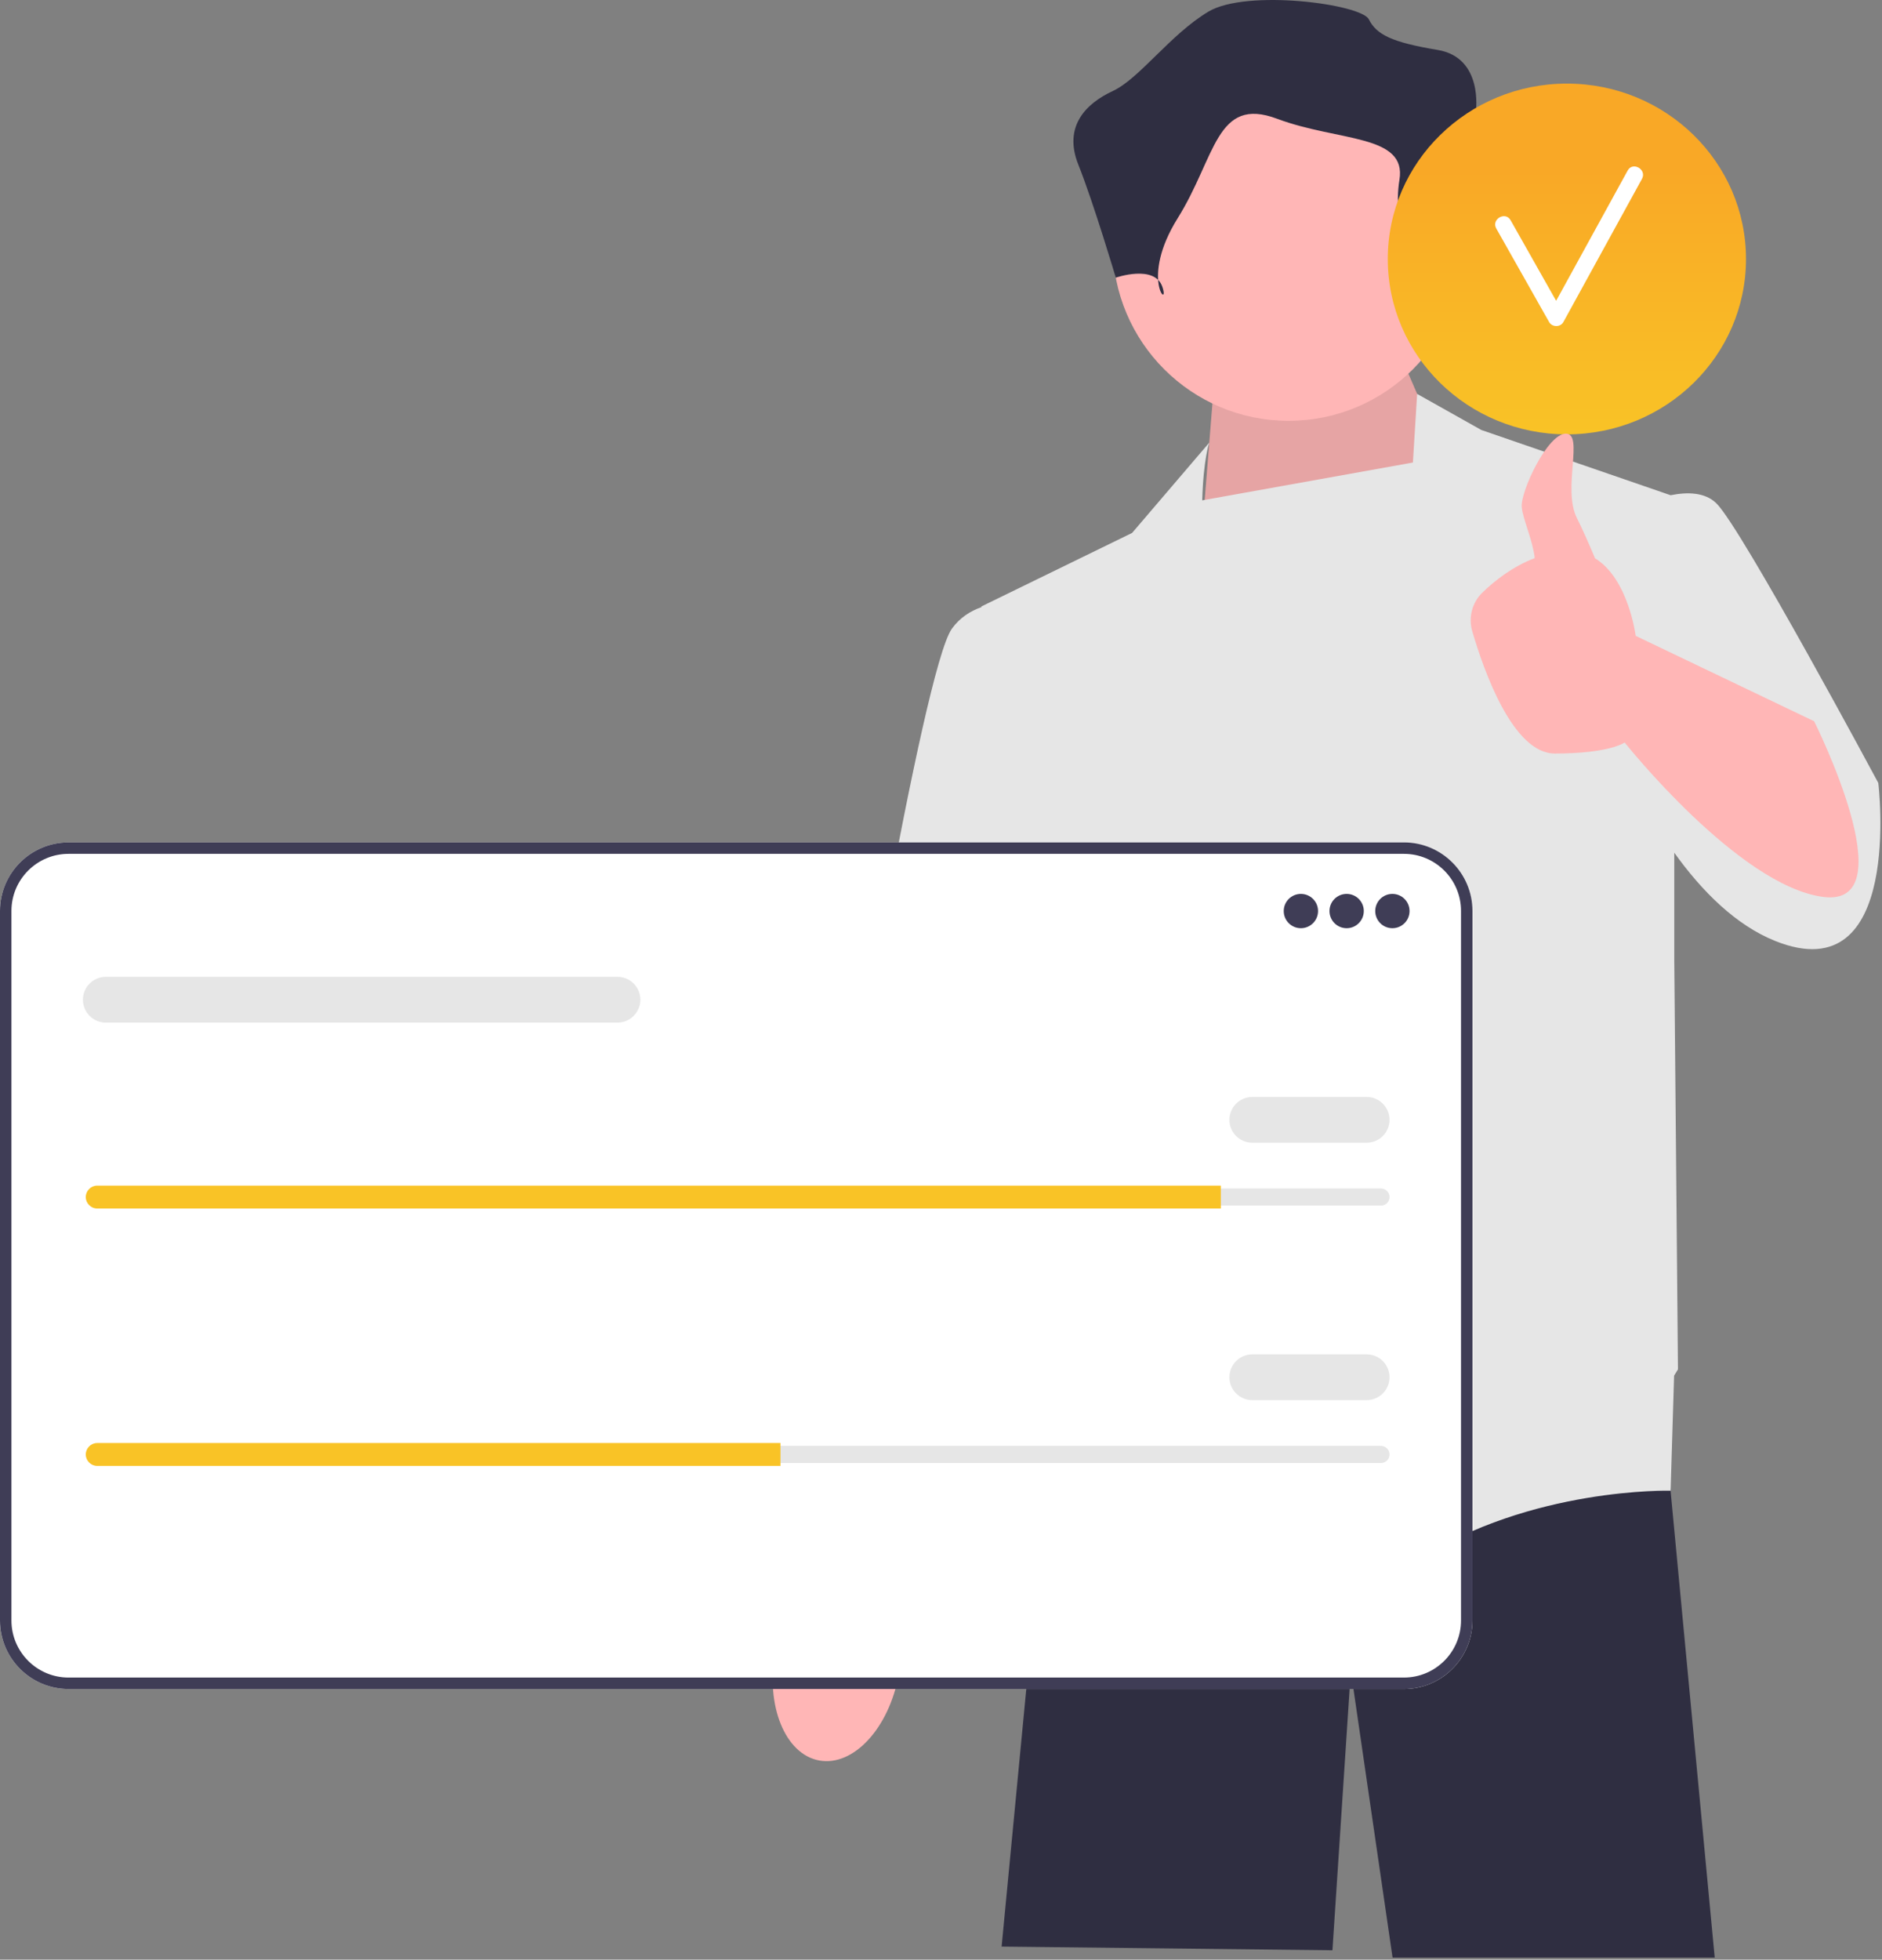 <svg width="512" height="533" viewBox="0 0 512 533" fill="none" xmlns="http://www.w3.org/2000/svg">
<rect x="0" y="0" width="512" height="533" fill="#808080" stroke="none"/>
<g clip-path="url(#clip0_189_166)">
<path d="M454.491 405.208L454.481 405.448L466.491 532.448H378.851L367.491 454.448L362.491 530.448L272.491 529.448L282.051 429.668L290.181 383.418V383.408L291.401 376.448H452.101L452.311 378.968L454.491 405.208Z" fill="#2F2E41"/>
<path d="M222.883 478.831C232.165 480.522 241.843 470.069 244.5 455.483C245.664 449.098 245.288 442.98 243.72 437.977L245.143 429.569L269.027 316.46C269.027 316.46 313.007 228.484 313.006 213.211C313.005 197.938 300.284 190.448 300.284 190.448L283.069 190.609L229.087 322.456L219.364 419.886L217.792 433.253C214.56 437.382 212.051 442.974 210.888 449.359C208.231 463.945 213.601 477.14 222.883 478.831Z" fill="#FFB6B6"/>
<path d="M397.991 135.948L381.991 98.948L329.991 107.948L326.491 151.48L397.991 135.948Z" fill="#FFB6B6"/>
<path opacity="0.1" d="M397.991 135.948L381.991 98.948L329.991 107.948L326.491 151.48L397.991 135.948Z" fill="black"/>
<path d="M510.991 212.948C510.991 212.948 473.991 143.948 466.991 136.948C463.875 133.832 458.977 133.789 454.498 134.697L402.991 116.948L385.533 107.139L384.383 125.801L327.067 136.089C327.386 124.708 328.991 120.379 328.991 120.379L307.991 144.948L266.991 164.948L267.014 165.128C264.005 166.179 261.152 167.976 258.991 170.948C250.991 181.948 228.991 315.948 228.991 315.948L275.991 325.948L282.388 285.809L286.991 321.948L290.491 389.448C290.491 389.448 354.491 444.448 385.491 424.448C416.491 404.448 454.491 405.448 454.491 405.448L455.439 374.16C456.114 373.082 456.491 372.448 456.491 372.448L455.491 261.464V231.932C463.109 242.546 472.303 251.673 482.991 255.948C517.991 269.948 510.991 212.948 510.991 212.948Z" fill="#E6E6E6"/>
<path d="M350.556 114.458C376.976 114.458 398.394 93.04 398.394 66.62C398.394 40.2 376.976 18.782 350.556 18.782C324.135 18.782 302.717 40.2 302.717 66.62C302.717 93.04 324.135 114.458 350.556 114.458Z" fill="#FFB6B6"/>
<path d="M384.875 80.139C384.875 80.139 389.035 65.58 398.394 66.62C407.754 67.66 409.834 59.34 407.754 55.18C405.674 51.02 401.514 30.221 401.514 30.221C401.514 30.221 403.594 15.662 391.115 13.582C378.635 11.502 374.475 9.422 372.395 5.262C370.315 1.102 339.116 -3.058 328.717 3.182C318.317 9.422 309.997 21.394 302.717 24.767C295.438 28.141 289.198 34.381 293.358 44.781C297.518 55.18 303.551 75.52 303.551 75.52C303.551 75.52 314.157 71.82 316.237 78.06C318.317 84.299 309.997 75.98 320.397 59.34C330.797 42.701 330.797 26.061 347.436 32.301C364.075 38.541 382.795 36.461 380.715 48.941C378.635 61.42 384.875 80.139 384.875 80.139Z" fill="#2F2E41"/>
<path d="M381.949 459.384H18.633C8.359 459.384 0 451.025 0 440.751V247.758C0 237.484 8.359 229.125 18.633 229.125H381.949C392.224 229.125 400.583 237.484 400.583 247.758V440.751C400.583 451.025 392.224 459.384 381.949 459.384Z" fill="white"/>
<path d="M381.949 459.384H18.633C8.359 459.384 0 451.025 0 440.751V247.758C0 237.484 8.359 229.125 18.633 229.125H381.949C392.224 229.125 400.583 237.484 400.583 247.758V440.751C400.583 451.025 392.224 459.384 381.949 459.384ZM18.633 232.236C10.075 232.236 3.112 239.2 3.112 247.758V440.751C3.112 449.309 10.075 456.273 18.633 456.273H381.949C390.508 456.273 397.471 449.309 397.471 440.751V247.758C397.471 239.2 390.508 232.236 381.949 232.236H18.633Z" fill="#3F3D56"/>
<path d="M353.908 252.462C356.486 252.462 358.576 250.372 358.576 247.794C358.576 245.217 356.486 243.127 353.908 243.127C351.331 243.127 349.241 245.217 349.241 247.794C349.241 250.372 351.331 252.462 353.908 252.462Z" fill="#3F3D56"/>
<path d="M366.355 252.462C368.933 252.462 371.022 250.372 371.022 247.794C371.022 245.217 368.933 243.127 366.355 243.127C363.777 243.127 361.688 245.217 361.688 247.794C361.688 250.372 363.777 252.462 366.355 252.462Z" fill="#3F3D56"/>
<path d="M378.801 252.462C381.379 252.462 383.469 250.372 383.469 247.794C383.469 245.217 381.379 243.127 378.801 243.127C376.224 243.127 374.134 245.217 374.134 247.794C374.134 250.372 376.224 252.462 378.801 252.462Z" fill="#3F3D56"/>
<path d="M26.449 323.251C25.162 323.251 24.115 324.298 24.115 325.585C24.115 326.212 24.357 326.793 24.797 327.221C25.241 327.675 25.822 327.918 26.449 327.918H375.69C376.977 327.918 378.023 326.872 378.023 325.585C378.023 324.957 377.781 324.377 377.341 323.948C376.898 323.494 376.316 323.251 375.69 323.251H26.449Z" fill="#E6E6E6"/>
<path d="M332.127 322.473V328.696H26.449C25.593 328.696 24.815 328.354 24.255 327.778C23.679 327.218 23.337 326.44 23.337 325.585C23.337 323.873 24.737 322.473 26.449 322.473H332.127Z" fill="#F9C326"/>
<path d="M371.8 310.805H340.684C337.253 310.805 334.461 308.014 334.461 304.581C334.461 301.149 337.253 298.358 340.684 298.358H371.8C375.232 298.358 378.024 301.149 378.024 304.581C378.024 308.014 375.232 310.805 371.8 310.805Z" fill="#E6E6E6"/>
<path d="M167.989 278.133H28.782C25.351 278.133 22.559 275.342 22.559 271.91C22.559 268.477 25.351 265.686 28.782 265.686H167.989C171.421 265.686 174.213 268.477 174.213 271.91C174.213 275.342 171.421 278.133 167.989 278.133Z" fill="#E6E6E6"/>
<path d="M26.449 393.262C25.162 393.262 24.115 394.309 24.115 395.596C24.115 396.224 24.357 396.804 24.797 397.232C25.241 397.687 25.822 397.93 26.449 397.93H375.69C376.977 397.93 378.023 396.883 378.023 395.596C378.023 394.969 377.781 394.388 377.341 393.96C376.898 393.506 376.316 393.262 375.69 393.262H26.449Z" fill="#E6E6E6"/>
<path d="M212.33 392.484V398.708H26.449C25.593 398.708 24.815 398.365 24.255 397.79C23.679 397.23 23.337 396.452 23.337 395.596C23.337 393.885 24.737 392.484 26.449 392.484H212.33Z" fill="#F9C326"/>
<path d="M371.8 380.816H340.684C337.253 380.816 334.461 378.025 334.461 374.593C334.461 371.16 337.253 368.369 340.684 368.369H371.8C375.232 368.369 378.024 371.16 378.024 374.593C378.024 378.025 375.232 380.816 371.8 380.816Z" fill="#E6E6E6"/>
<path d="M426.274 118.141C453.184 118.141 475 96.785 475 70.441C475 44.097 453.184 22.741 426.274 22.741C399.363 22.741 377.547 44.097 377.547 70.441C377.547 96.785 399.363 118.141 426.274 118.141Z" fill="url(#paint0_linear_189_166)"/>
<path d="M442.811 46.381C436.324 58.193 429.837 70.005 423.35 81.818C419.216 74.513 415.104 67.195 410.959 59.895C409.528 57.375 405.635 59.642 407.07 62.169C411.874 70.631 416.629 79.12 421.433 87.582C422.255 89.028 424.51 89.062 425.323 87.582C432.449 74.606 439.575 61.63 446.701 48.655C448.098 46.112 444.209 43.836 442.811 46.381Z" fill="white"/>
<path d="M493.538 196.172L444.991 172.948C444.991 172.948 443.041 157.405 433.937 151.861C432.389 148.168 430.609 144.112 428.991 140.897C424.991 132.948 430.991 117.948 425.991 117.948C420.991 117.948 413.6 133.724 413.991 137.948C414.291 141.191 416.972 146.853 417.525 151.809C411.428 154.109 406.51 158.05 403.276 161.188C400.477 163.904 399.437 167.956 400.531 171.699C403.701 182.546 411.623 204.948 422.991 204.948C437.991 204.948 441.991 201.948 441.991 201.948C441.991 201.948 472.991 240.948 495.991 243.948C518.991 246.948 493.538 196.172 493.538 196.172Z" fill="#FFB6B6"/>
</g>
<defs>
<linearGradient id="paint0_linear_189_166" x1="426.274" y1="22.741" x2="426.274" y2="118.141" gradientUnits="userSpaceOnUse">
<stop offset="0.245" stop-color="#F9A826"/>
<stop offset="1" stop-color="#F9C326"/>
</linearGradient>
<clipPath id="clip0_189_166">
<rect width="511.563" height="532.448" fill="white"/>
</clipPath>
</defs>
</svg>
